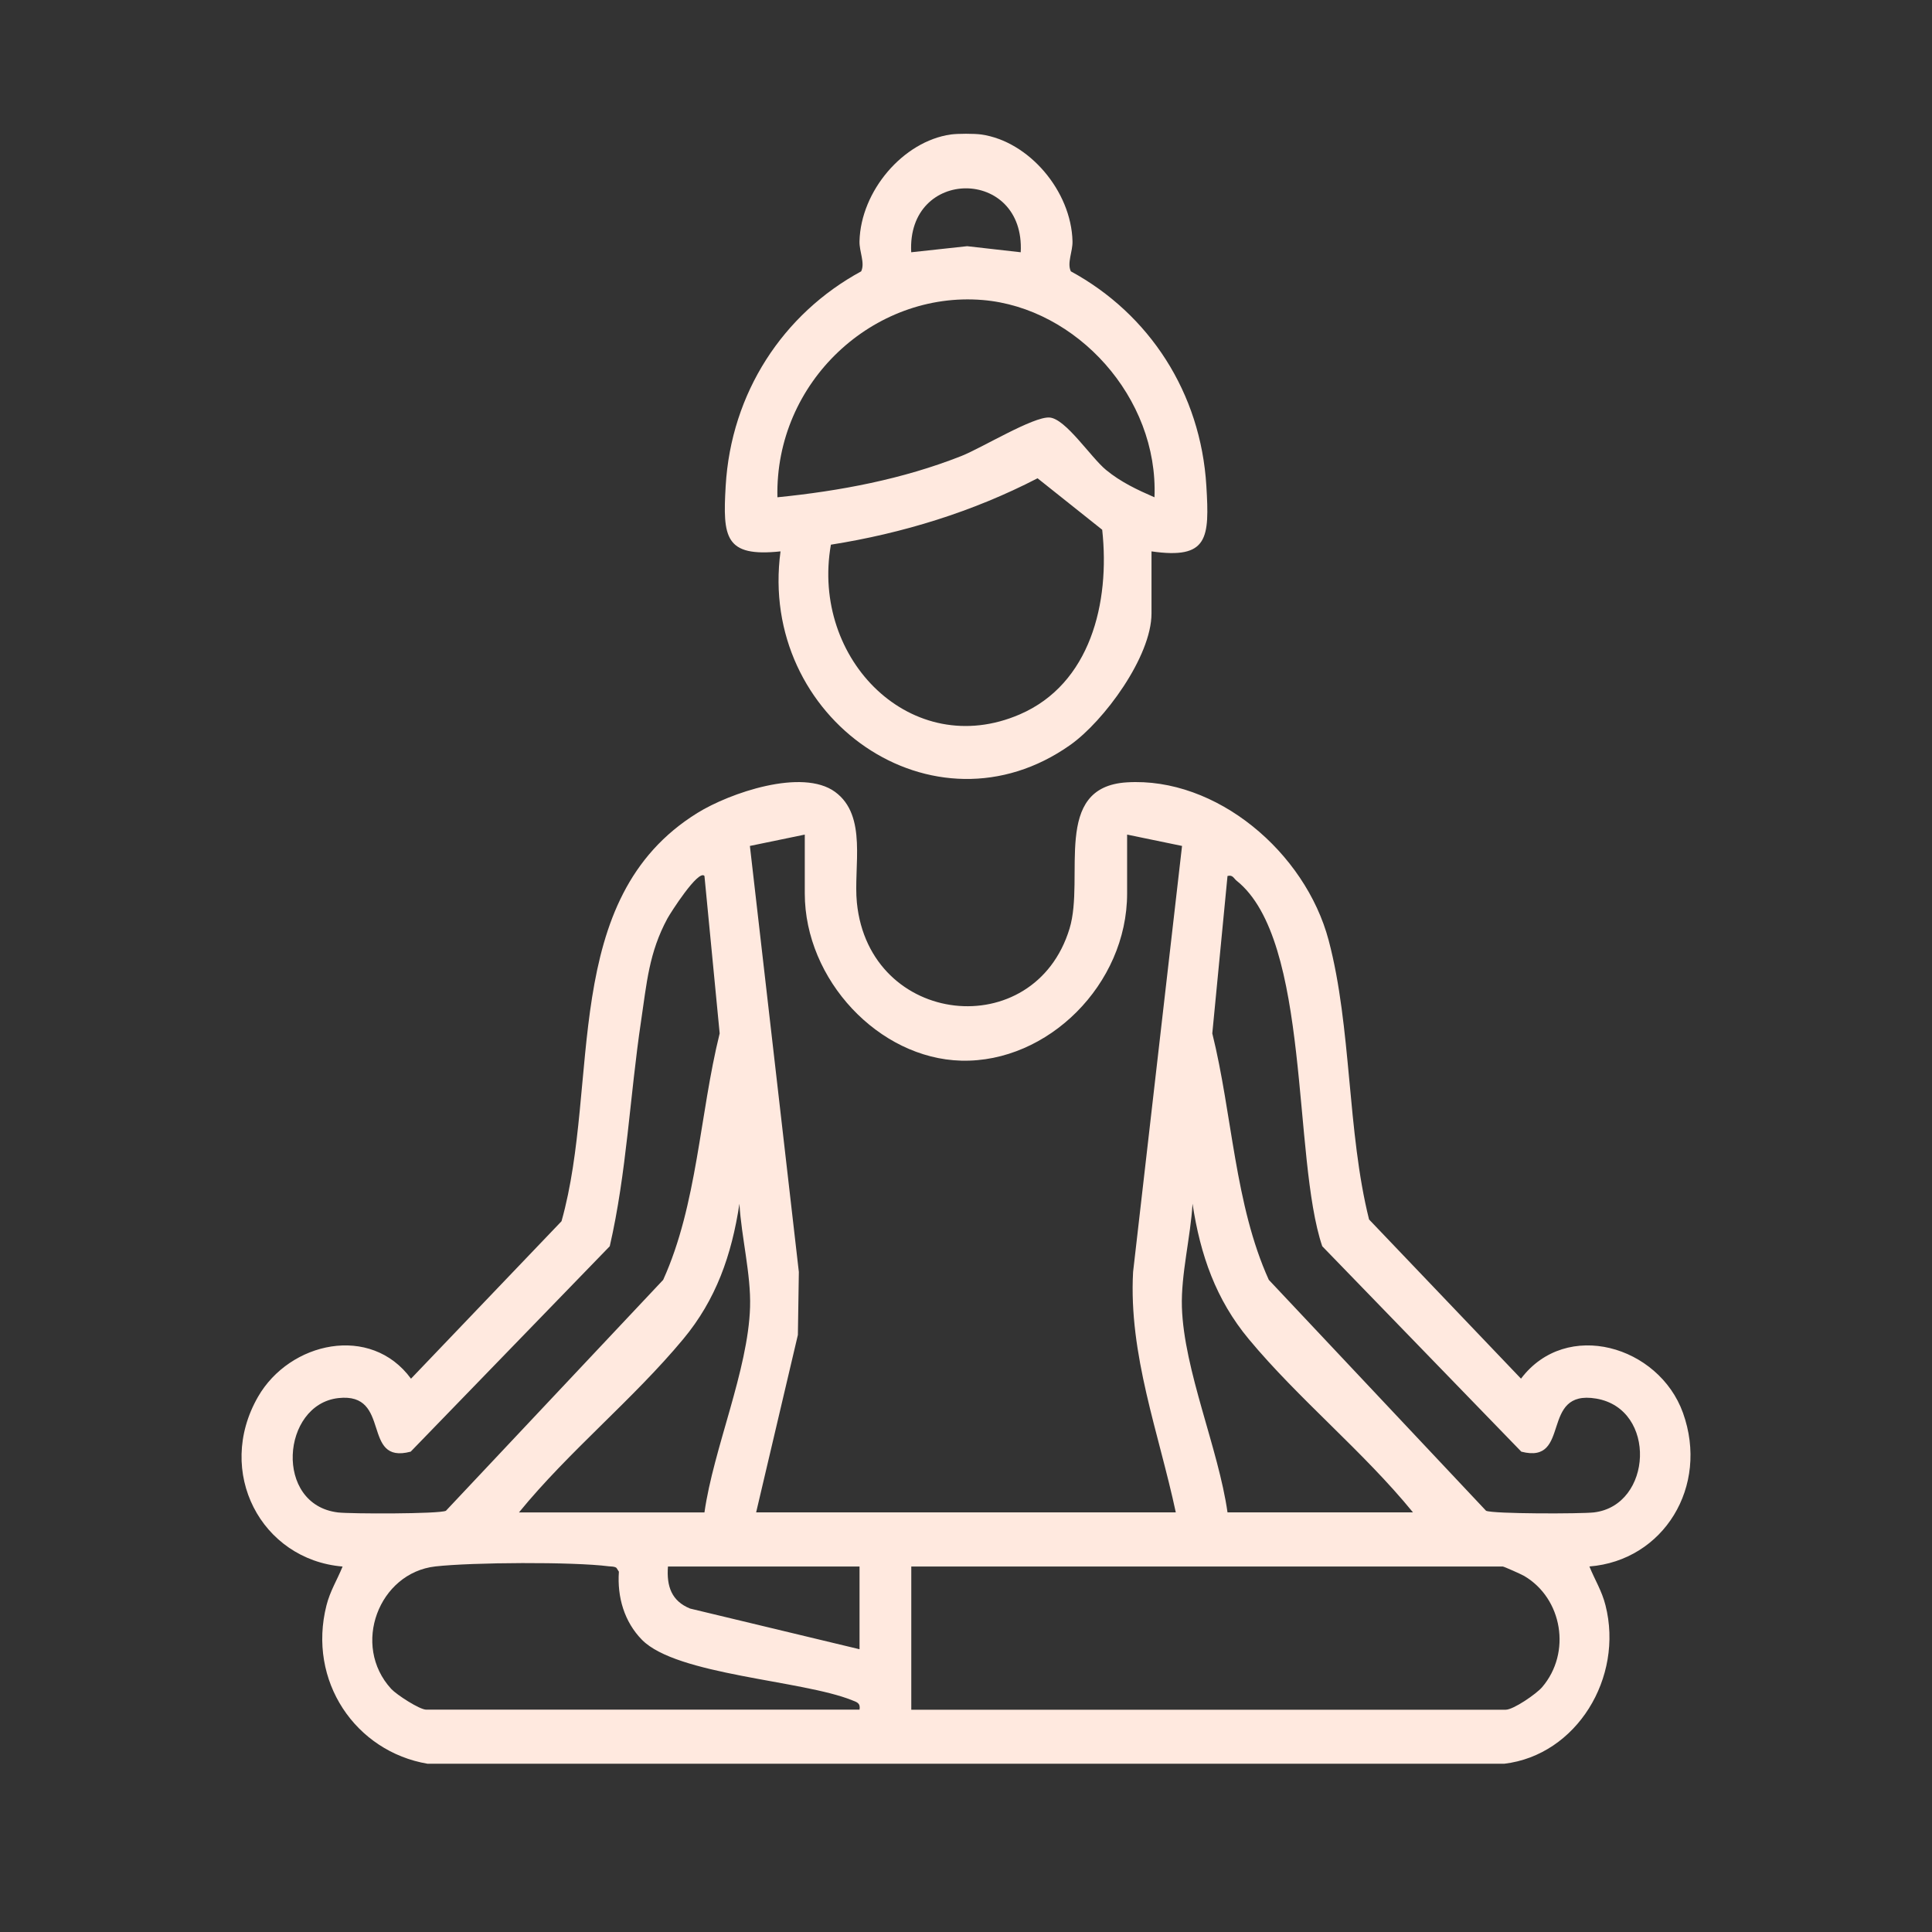 <svg width="56" height="56" viewBox="0 0 56 56" fill="none" xmlns="http://www.w3.org/2000/svg">
<rect x="0" y="0" width="56" height="56" fill="#333333" stroke="none"/>
<path d="M12.398 51.124C10.301 50.77 8.907 48.722 9.463 46.532C9.57 46.11 9.774 45.794 9.93 45.407C7.57 45.208 6.228 42.665 7.478 40.488C8.395 38.891 10.747 38.37 11.913 39.962L16.276 35.398C17.406 31.385 16.196 26.051 20.216 23.563C21.151 22.984 23.252 22.26 24.203 22.952C25.154 23.645 24.733 25.119 24.837 26.163C25.196 29.761 29.981 30.265 31.001 26.917C31.455 25.427 30.481 22.813 32.66 22.677C35.255 22.516 37.835 24.7 38.512 27.256C39.182 29.79 39.044 32.793 39.683 35.347L44.087 39.961C45.402 38.221 48.083 39.009 48.782 40.953C49.547 43.087 48.219 45.234 46.07 45.405C46.226 45.792 46.43 46.108 46.536 46.53C47.069 48.626 45.697 50.875 43.602 51.123H12.398V51.124ZM23.328 24.191L21.736 24.52L23.155 36.869L23.127 38.693L21.917 43.837H34.081C33.59 41.538 32.712 39.262 32.843 36.869L34.262 24.52L32.67 24.191V25.897C32.67 28.53 30.373 30.809 27.862 30.744C25.468 30.681 23.327 28.396 23.327 25.897V24.191H23.328ZM20.419 25.39C20.244 25.186 19.421 26.482 19.347 26.62C18.809 27.613 18.746 28.496 18.581 29.6C18.258 31.763 18.163 34.004 17.674 36.123L11.904 42.077C10.456 42.461 11.372 40.349 9.808 40.524C8.158 40.709 7.934 43.617 9.798 43.839C10.163 43.882 12.728 43.885 12.925 43.791L19.222 37.098C20.212 34.916 20.279 32.297 20.86 29.954L20.419 25.391V25.39ZM35.58 25.39L35.139 29.954C35.72 32.296 35.788 34.916 36.777 37.097L43.074 43.79C43.272 43.884 45.836 43.881 46.201 43.838C47.901 43.636 48.036 40.839 46.268 40.539C44.614 40.258 45.567 42.459 44.096 42.077L38.326 36.123C37.455 33.549 38.003 27.25 35.845 25.529C35.757 25.459 35.734 25.35 35.581 25.391L35.58 25.39ZM20.419 43.838C20.681 41.991 21.685 39.717 21.741 37.887C21.77 36.937 21.487 35.847 21.433 34.891C21.207 36.381 20.755 37.671 19.804 38.814C18.36 40.553 16.482 42.073 15.042 43.839H20.419V43.838ZM40.957 43.838C39.517 42.072 37.639 40.552 36.195 38.813C35.245 37.67 34.793 36.381 34.566 34.89C34.512 35.846 34.229 36.936 34.258 37.886C34.315 39.716 35.318 41.99 35.58 43.837H40.957V43.838ZM24.914 49.557C24.947 49.359 24.83 49.336 24.694 49.281C23.246 48.699 19.618 48.556 18.608 47.531C18.097 47.011 17.886 46.293 17.939 45.556L17.869 45.446C17.804 45.398 17.72 45.41 17.647 45.4C16.602 45.266 13.681 45.284 12.618 45.404C10.983 45.589 10.176 47.688 11.341 48.955C11.493 49.12 12.16 49.555 12.354 49.555H24.914V49.557ZM24.914 45.406H19.361C19.317 45.98 19.466 46.407 20.003 46.625L24.914 47.804V45.406ZM26.413 49.557H43.645C43.868 49.557 44.532 49.099 44.698 48.905C45.555 47.904 45.288 46.331 44.178 45.679C44.096 45.631 43.591 45.406 43.558 45.406H26.414V49.557H26.413Z" fill="#FFE9DF"/>
<path d="M28.441 3.898C29.824 4.095 31.051 5.538 31.087 6.993C31.095 7.294 30.923 7.62 31.039 7.865C33.31 9.099 34.805 11.382 34.967 14.087C35.058 15.6 35.026 16.219 33.377 15.982V17.78C33.377 19.035 31.995 20.904 31.025 21.591C27.067 24.392 21.968 20.831 22.624 15.982C21.01 16.153 20.947 15.575 21.034 14.087C21.191 11.386 22.696 9.095 24.962 7.865C25.078 7.62 24.905 7.294 24.913 6.993C24.95 5.537 26.177 4.095 27.56 3.898C27.761 3.87 28.241 3.87 28.442 3.898H28.441ZM29.586 7.312C29.716 4.841 26.282 4.842 26.412 7.312L28.034 7.136L29.586 7.312ZM33.463 14.414C33.582 11.524 31.204 8.922 28.482 8.696C25.324 8.434 22.458 11.069 22.534 14.414C24.348 14.232 26.162 13.891 27.868 13.217C28.461 12.982 29.951 12.069 30.421 12.102C30.89 12.135 31.615 13.256 32.06 13.622C32.486 13.973 32.966 14.198 33.462 14.414H33.463ZM31.948 15.355L30.074 13.863C28.193 14.836 26.161 15.459 24.084 15.788C23.496 19.121 26.431 22.06 29.561 20.706C31.602 19.823 32.18 17.477 31.948 15.356V15.355Z" fill="#FFE9DF"/>
</svg>
